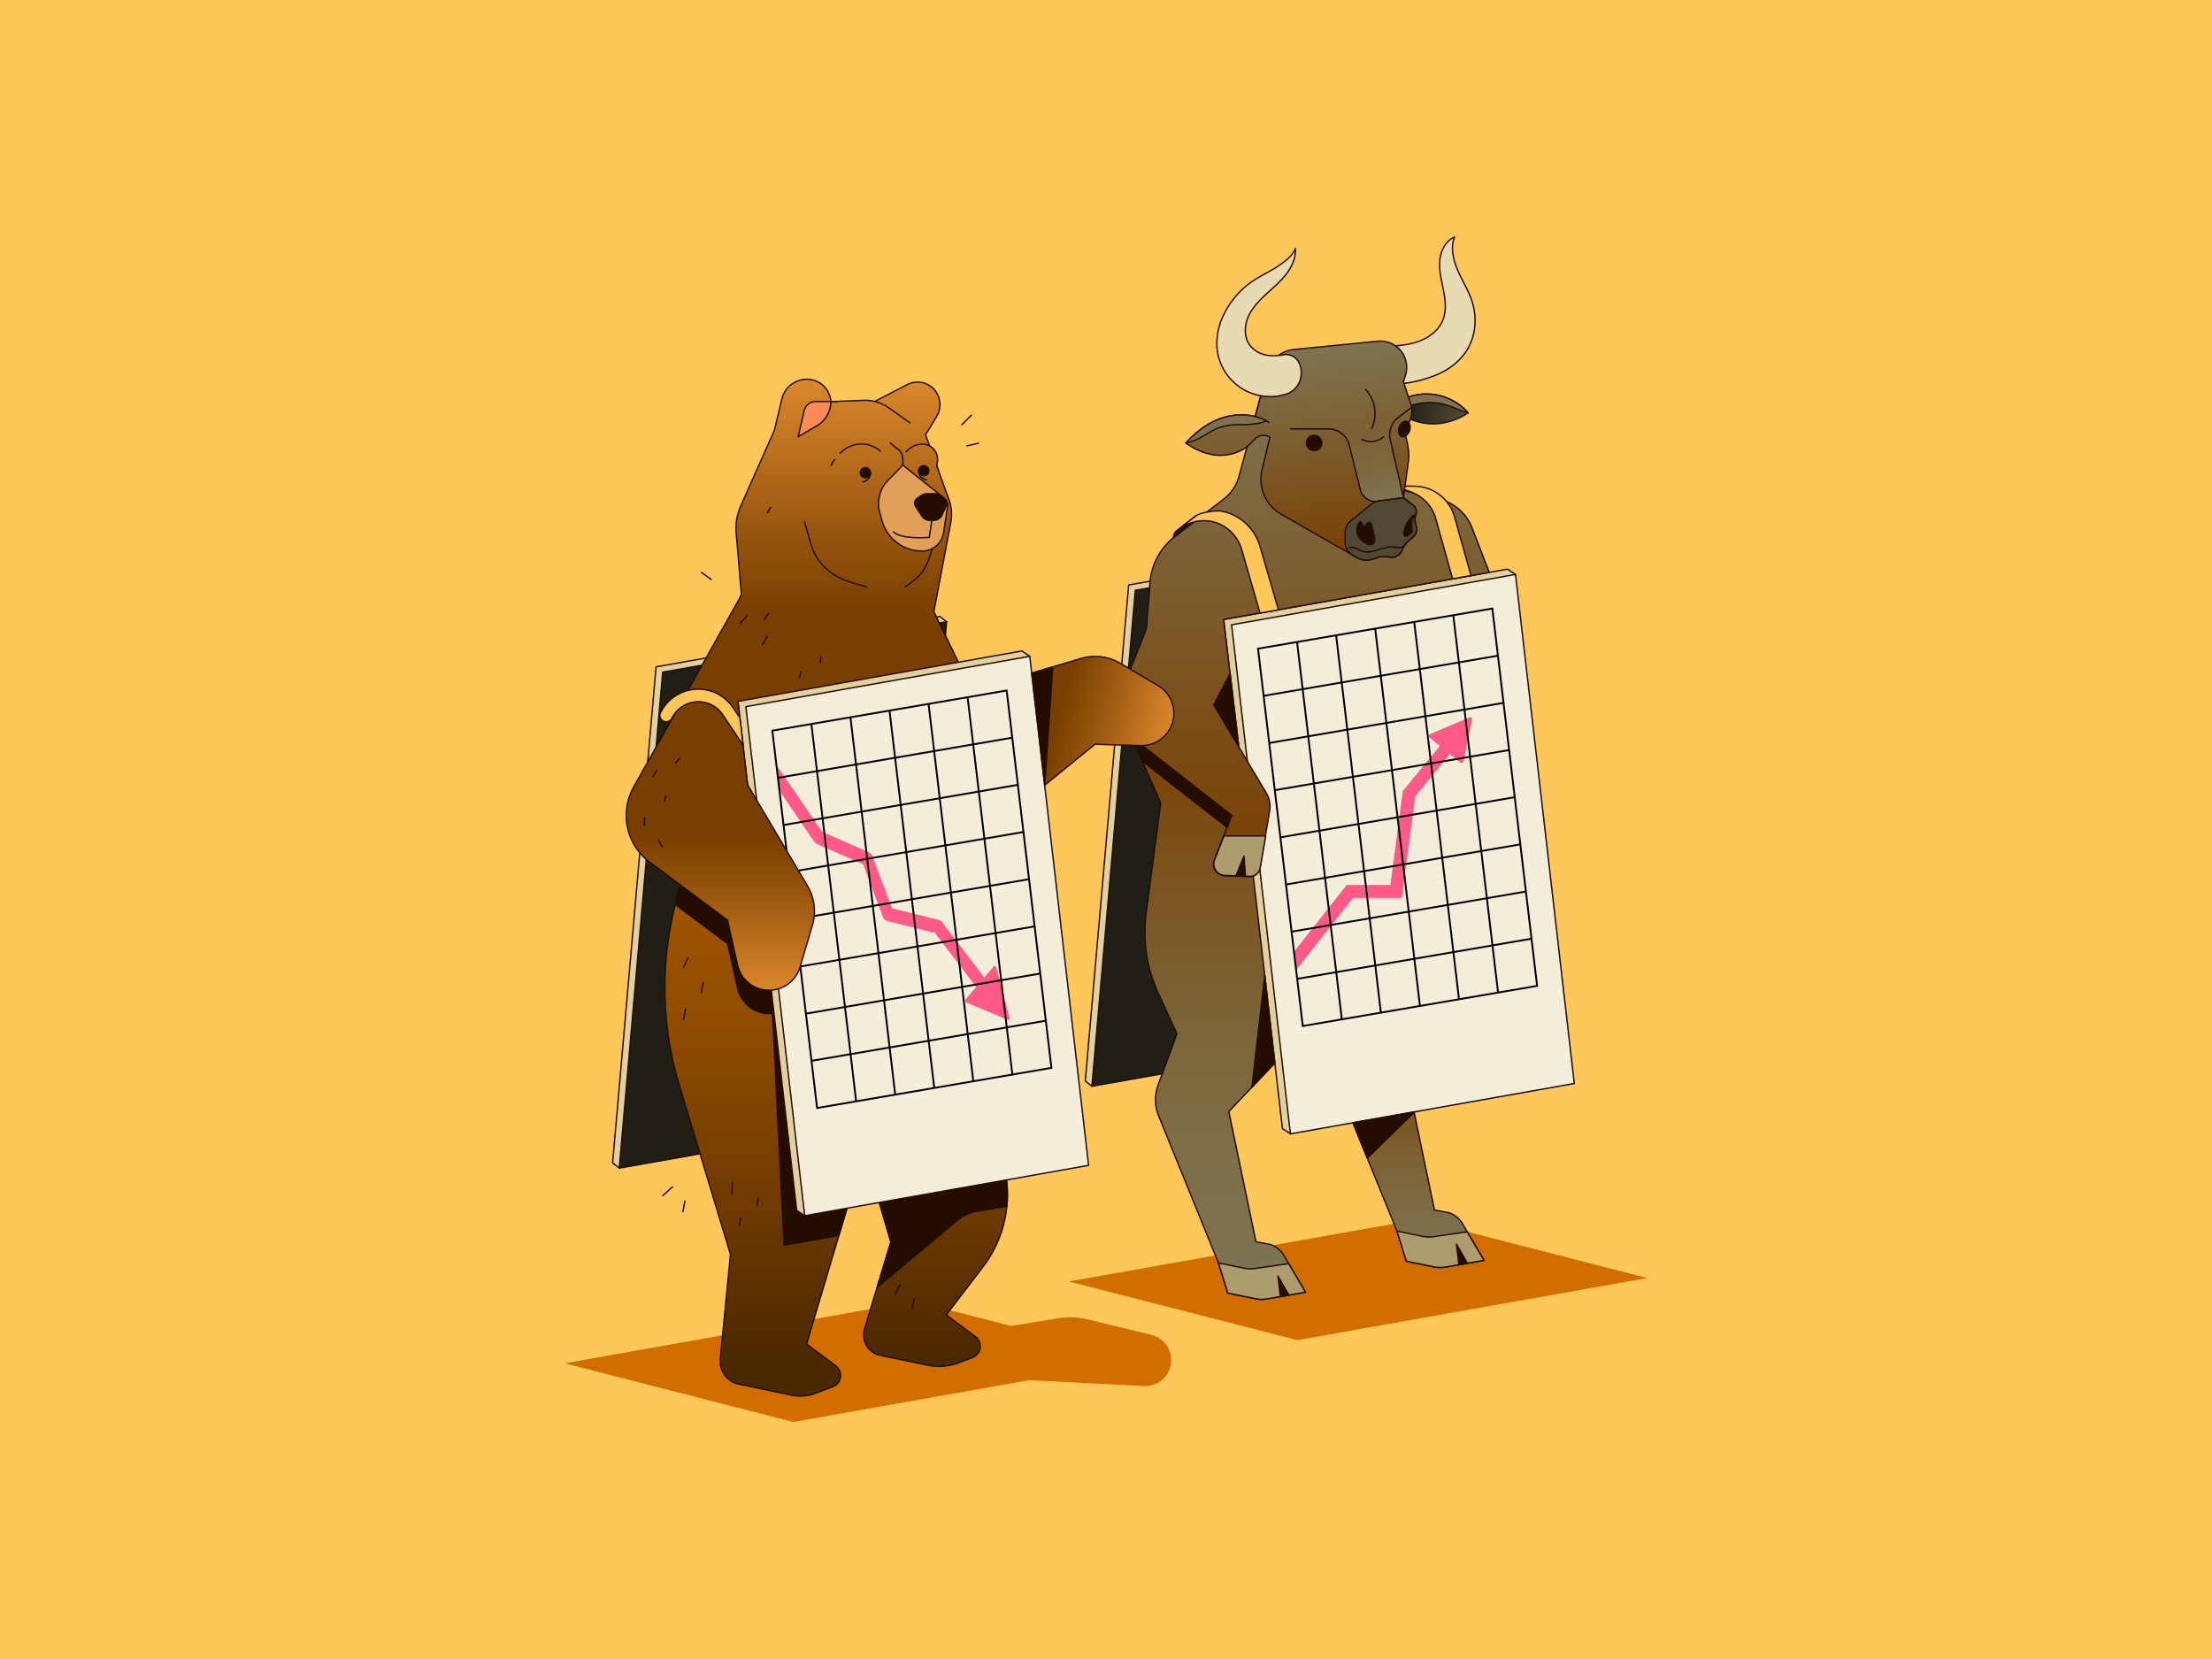 <svg id="Layer_1" data-name="Layer 1" xmlns="http://www.w3.org/2000/svg" xmlns:xlink="http://www.w3.org/1999/xlink" viewBox="0 0 1200 900"><defs><style>.cls-1,.cls-13{fill:#ffc75a;}.cls-2{fill:#d26e00;}.cls-12,.cls-13,.cls-14,.cls-15,.cls-16,.cls-17,.cls-18,.cls-19,.cls-20,.cls-21,.cls-22,.cls-23,.cls-24,.cls-25,.cls-26,.cls-27,.cls-28,.cls-3,.cls-4,.cls-5,.cls-6,.cls-7,.cls-8,.cls-9{stroke:#250c00;stroke-width:0.75px;}.cls-12,.cls-13,.cls-14,.cls-15,.cls-16,.cls-17,.cls-19,.cls-20,.cls-21,.cls-22,.cls-23,.cls-24,.cls-25,.cls-26,.cls-27,.cls-28,.cls-3,.cls-4,.cls-5,.cls-6,.cls-7,.cls-8,.cls-9{stroke-linecap:round;stroke-linejoin:round;}.cls-3{fill:url(#linear-gradient);}.cls-4{fill:#ad9d6e;}.cls-5{fill:#250c00;}.cls-6{fill:#e2d1a0;}.cls-7{fill:#211e15;}.cls-8{fill:url(#linear-gradient-2);}.cls-9{fill:#f4edda;}.cls-10{fill:#ff5a87;}.cls-11,.cls-19{fill:none;}.cls-11{stroke:#000;}.cls-11,.cls-18{stroke-miterlimit:10;}.cls-12{fill:url(#linear-gradient-3);}.cls-14{fill:#e8dbb3;}.cls-15{fill:url(#linear-gradient-4);}.cls-16{fill:#7e7350;}.cls-17{fill:url(#linear-gradient-5);}.cls-18{fill:url(#linear-gradient-6);}.cls-20{fill:#504833;}.cls-21{fill:url(#linear-gradient-7);}.cls-22{fill:url(#linear-gradient-8);}.cls-23{fill:url(#linear-gradient-9);}.cls-24{fill:url(#linear-gradient-10);}.cls-25{fill:url(#linear-gradient-11);}.cls-26{fill:#e19f57;}.cls-27{fill:url(#linear-gradient-12);}.cls-28{fill:#fc8c57;}</style><linearGradient id="linear-gradient" x1="764.37" y1="573.8" x2="764.37" y2="683.02" gradientUnits="userSpaceOnUse"><stop offset="0" stop-color="#793f00"/><stop offset=".22" stop-color="#7b4f19"/><stop offset=".54" stop-color="#7c6337"/><stop offset=".81" stop-color="#7e6f49"/><stop offset="1" stop-color="#7e7350"/></linearGradient><linearGradient id="linear-gradient-2" x1="717.68" y1="394.26" x2="717.68" y2="684.3" xlink:href="#linear-gradient"/><linearGradient id="linear-gradient-3" x1="708.48" y1="475.58" x2="708.48" y2="213.66" gradientUnits="userSpaceOnUse"><stop offset="0" stop-color="#793f00"/><stop offset=".42" stop-color="#7b531f"/><stop offset="1" stop-color="#7e7350"/></linearGradient><linearGradient id="linear-gradient-4" x1="762.3" y1="219.52" x2="819.51" y2="229.57" gradientUnits="userSpaceOnUse"><stop offset="0" stop-color="#211e15"/><stop offset=".37" stop-color="#403b29"/><stop offset="1" stop-color="#7e7350"/></linearGradient><linearGradient id="linear-gradient-5" x1="712.96" y1="304.82" x2="700.31" y2="192.82" gradientUnits="userSpaceOnUse"><stop offset="0" stop-color="#793f00"/><stop offset=".32" stop-color="#7b501b"/><stop offset="1" stop-color="#7e7350"/></linearGradient><linearGradient id="linear-gradient-6" x1="733.15" y1="228.42" x2="740.78" y2="271.4" gradientUnits="userSpaceOnUse"><stop offset="0" stop-color="#7e7350" stop-opacity="0"/><stop offset="1" stop-color="#7e7350"/></linearGradient><linearGradient id="linear-gradient-7" x1="3383.66" y1="-3496.28" x2="3383.66" y2="-3652.99" gradientTransform="translate(3194.82 4551.37) rotate(-75.88)" gradientUnits="userSpaceOnUse"><stop offset="0" stop-color="#da872b"/><stop offset=".25" stop-color="#98560e"/><stop offset=".39" stop-color="#793f00"/></linearGradient><linearGradient id="linear-gradient-8" x1="507.52" y1="440.23" x2="507.52" y2="736.32" gradientUnits="userSpaceOnUse"><stop offset="0" stop-color="#a55700"/><stop offset=".18" stop-color="#9e5400"/><stop offset=".43" stop-color="#8c4a00"/><stop offset=".73" stop-color="#6e3a00"/><stop offset="1" stop-color="#4c2800"/></linearGradient><linearGradient id="linear-gradient-9" x1="457.77" y1="440.23" x2="457.77" y2="736.32" xlink:href="#linear-gradient-8"/><linearGradient id="linear-gradient-10" x1="448.1" y1="528.86" x2="448.1" y2="207.82" gradientUnits="userSpaceOnUse"><stop offset=".61" stop-color="#793f00"/><stop offset=".75" stop-color="#98560e"/><stop offset="1" stop-color="#da872b"/></linearGradient><linearGradient id="linear-gradient-11" x1="500.35" y1="528.86" x2="500.35" y2="207.82" xlink:href="#linear-gradient-10"/><linearGradient id="linear-gradient-12" x1="390.79" y1="537.2" x2="390.79" y2="323.4" gradientTransform="matrix(1, 0, 0, 1, 0, 0)" xlink:href="#linear-gradient-7"/></defs><rect class="cls-1" width="1200" height="900"/><polygon class="cls-2" points="579.84 695.17 703.82 727 893.66 693.33 769.67 661.49 579.84 695.17"/><path class="cls-3" d="M785.87 657.85l-7.68-1.42-14.71-70.64 36.11-38.2H733.84l-8.75 23.86a23 23 0 00.29 16.59l32.48 79.82 5.06 16.33 15 3.08a16.74 16.74.0 006.23.1l20.9-3.63-11.72-20A13.29 13.29.0 00785.87 657.85z"/><path class="cls-4" d="M771.86 670.73l-14-2.87 5.06 16.33 15 3.08a16.79 16.79.0 006.24.1l20.9-3.63-9.11-15.51-18.28 2.67A16.62 16.62.0 01771.86 670.73z"/><polygon class="cls-5" points="791.45 686.1 790.11 674.96 796.06 685.3 791.45 686.1"/><polygon class="cls-6" points="592.36 589.29 588.76 586.41 612.31 317.35 766.33 290.03 769.93 292.91 592.36 589.29"/><polygon class="cls-7" points="746.37 561.96 592.36 589.29 615.91 320.23 769.93 292.91 746.37 561.96"/><path class="cls-8" d="M615.15 402.62l14.54 33-7.88 59.55a79.53 79.53.0 006.54 43.58l10.13 22.07-10.23 27.89a23 23 0 00.29 16.59L661 685.14l5.06 16.33 15 3.08a16.79 16.79.0 006.24.09l20.9-3.62-11.72-20a13.29 13.29.0 00-7.47-5.94l-7.67-1.41-14.71-70.65 37.43-39.6 88.49-17.29L820.2 344.45l-80.29-25.38z"/><path class="cls-5" d="M667.73 452.22h20.4l.63-3.67a14.42 14.42.0 00-1.83-9.82l-14.88-25-5.43-45.63-51.47 34.47 4.45 10.1c.71.67 1.45 1.3 2.23 1.91l46.42 36.26z"/><polygon class="cls-5" points="792.56 546.17 807.24 464.46 691.91 492.74 693.51 574.63 704.07 563.46 792.56 546.17"/><polygon class="cls-6" points="700.04 615.11 695.71 612.23 663.81 336.07 817.83 308.75 822.15 311.63 700.04 615.11"/><polygon class="cls-9" points="854.05 587.79 700.04 615.11 668.13 338.95 822.15 311.63 854.05 587.79"/><path class="cls-10" d="M797.1 389.17l-21.33 9.07a1.07 1.07.0 00-.26 1.81l5.61 4.61h0L761 429.11l-6.75 51H730.53L702 516.29l1.16 9.81 30.79-39h26.49l7.3-55.14 18.81-22.9 5.61 4.6a1.07 1.07.0 001.73-.61l4.7-22.73A1.06 1.06.0 00797.1 389.17z"/><polygon class="cls-11" points="833.87 534.83 706.75 556.61 682.47 351.9 809.59 330.12 833.87 534.83"/><line class="cls-11" x1="818.69" y1="406.89" x2="691.57" y2="428.67"/><line class="cls-11" x1="830.84" y1="509.24" x2="703.71" y2="531.02"/><line class="cls-11" x1="827.8" y1="483.65" x2="700.68" y2="505.43"/><line class="cls-11" x1="824.77" y1="458.06" x2="697.64" y2="479.84"/><line class="cls-11" x1="821.73" y1="432.47" x2="694.61" y2="454.26"/><line class="cls-11" x1="815.66" y1="381.3" x2="688.54" y2="403.08"/><line class="cls-11" x1="812.62" y1="355.71" x2="685.5" y2="377.49"/><line class="cls-11" x1="812.69" y1="538.46" x2="788.4" y2="333.75"/><line class="cls-11" x1="727.94" y1="552.98" x2="703.65" y2="348.27"/><line class="cls-11" x1="749.12" y1="549.35" x2="724.84" y2="344.64"/><line class="cls-11" x1="770.31" y1="545.72" x2="746.03" y2="341.01"/><line class="cls-11" x1="791.5" y1="542.09" x2="767.21" y2="337.38"/><path class="cls-12" d="M807.94 310.51l-9.42-24.26A25.18 25.18.0 00781 270.89l-34.95-8.57L684.2 213.66l-12 44.6a23.43 23.43.0 01-8.38 12.52L637.47 291a35.09 35.09.0 00-13.74 28.16l-1.34 15.5a24.74 24.74.0 01-1.76 9.8l-9.22 23a33.3 33.3.0 0010.42 38.63l46.42 36.26-9.52 24.21a6.23 6.23.0 005.56 8.5l13.49.51a5.56 5.56.0 005.69-4.59l5.29-31a14.42 14.42.0 00-1.83-9.82l-14.88-24.95-8.24-69.17z"/><polygon class="cls-5" points="672.05 405.24 658.44 382.42 667.31 365.4 672.05 405.24"/><path class="cls-4" d="M664 453.49l-5.08 12.92a6.22 6.22.0 005.55 8.5l13.49.51a5.55 5.55.0 005.69-4.59l3-17.34z"/><polygon class="cls-5" points="670.45 475.14 674.86 464.46 675.66 475.33 670.45 475.14"/><path class="cls-4" d="M675 688l-14-2.87 5.06 16.33 15 3.08a16.79 16.79.0 006.24.09l20.9-3.62-9.11-15.51-18.28 2.67A16.87 16.87.0 01675 688z"/><polygon class="cls-5" points="694.6 703.38 693.26 692.23 699.21 702.58 694.6 703.38"/><polygon class="cls-5" points="767.47 603.15 741.75 628.27 733.95 609.1 767.47 603.15"/><path class="cls-5" d="M641.12 285.73l-2.52 1.92a5.09 5.09.0 00-2 4h0l11.1-8.52 1-3.27z"/><path class="cls-13" d="M683.69 296.87a27.65 27.65.0 00-12.11-16.16 26.33 26.33.0 00-8.7-3.36c-3.25-.61-11.48.56-14.1 2.56l-7.61 5.84.12.19A22.16 22.16.0 01657 282.83a20.89 20.89.0 017 2.7 22.3 22.3.0 019.75 13.08l9.81 34 10-1.77z"/><path class="cls-13" d="M789 280.05l-.06-.2a22.73 22.73.0 00-21.58-16.08l-14-.17 8.11 2a34.77 34.77.0 015 1.68v.06A21.38 21.38.0 01779 281.79L788 314l10-1.78z"/><path class="cls-14" d="M751.26 188c6.08-.33 12.25-.67 18-2.67s11.12-5.93 13.43-11.56c2.06-5 1.48-10.69.45-16s-2.5-10.66-2.11-16.06 3.1-11.06 8.11-13.12c-2.39 5.45-.74 12.28 1.55 17.77s5.6 10.54 7.57 16.16c3.16 9 2.56 19.39-2.47 27.45-3.63 5.83-9.33 10.19-15.57 13a70 70 0 01-19.86 5.21z"/><path class="cls-15" d="M754.16 220.09a33.88 33.88.0 0020.31 9.7c7.6.79 15.63-1.58 22-5.79a30.26 30.26.0 00-38-6.06z"/><path class="cls-16" d="M785.59 220c3.68 1.21 7.19 3.08 10.9 4h0a30.26 30.26.0 00-38-6.06l-4.37 2.15a33.61 33.61.0 004.07 3.47l1.4-.94a32.51 32.51.0 0126-2.62z"/><path class="cls-17" d="M688.37 229.23c-4.47-3.35-24.64-11.37-45.09 11.15 5.17 3.43 10.54 6.07 16.72 6.54s12.65-1.21 17.31-5.3c1.23-1.08 2.35-2.32 3.51-3.48a6.6 6.6.0 018.08-1l-4.24 17.76A21.89 21.89.0 00695.09 279l41.07 23.5a10.43 10.43.0 008.3.9l3.81-1.18a7.13 7.13.0 012.94-.28l3.11.34a6.13 6.13.0 006.4-3.88v-.09a12.1 12.1.0 013.48-4.91l2.31-2a5.69 5.69.0 001.79-5.87l-.52-1.87a6.66 6.66.0 01.2-4.16v-.07a4.83 4.83.0 00-1.62-5.63c-2.28-1.69-5-3.83-5-3.83l2.58-18.8a29.9 29.9.0 00-.42-10.5l-1.78-8.13h0a12.61 12.61.0 003.61-13.41l-4-12 1.08-3.38A14.31 14.31.0 00760 190.41h0a14.33 14.33.0 00-12.6-5.3L702 189.59a16.92 16.92.0 00-14.71 12.53l-6.66 25.28"/><path class="cls-16" d="M651.21 237.42c3.77-2.07 7.34-4.63 11.45-5.89A37.15 37.15.0 01673 230.36a46.58 46.58.0 0010.36-.85 17.57 17.57.0 003.55-1.23c-6.44-3.55-24.86-8.47-43.53 12A24.29 24.29.0 00651.21 237.42z"/><path class="cls-18" d="M699.86 232.71h20.93a11.48 11.48.0 0111.13 8.68l6.05 24.2a8.52 8.52.0 009.44 6.38l14-1.94-7.2-31.37a12.06 12.06.0 014.5-12.34l7.14-5.36"/><path class="cls-19" d="M744.15 232.49a19.42 19.42.0 00-3.29-21.24"/><path class="cls-19" d="M738.93 238.39a10.58 10.58.0 0011.7-1.43"/><path class="cls-20" d="M768.34 285.59l-.52-1.87a6.66 6.66.0 01.2-4.16v-.07a4.83 4.83.0 00-1.62-5.63c-2.28-1.69-5-3.83-5-3.83l-12.94 1.64a9.81 9.81.0 00-5 2.17l-10.74 8.82a8.1 8.1.0 00-3 6.27v5.21a8.11 8.11.0 004.09 7h0l2.33 1.34a10.43 10.43.0 008.3.9l3.81-1.18a7.13 7.13.0 012.94-.28l3.11.34a6.13 6.13.0 006.4-3.88v-.09a12.1 12.1.0 013.48-4.91l2.31-2A5.69 5.69.0 00768.34 285.59z"/><path class="cls-14" d="M698.83 213.43a28.9 28.9.0 01-38.63-25.07 35.65 35.65.0 014-18.28 46.11 46.11.0 0115.75-17.82c4-2.65 8.42-4.66 12.46-7.28s8.53-5.69 10.34-10.15c.32 5.22-2.07 10.29-5.34 14.38s-7.37 7.41-11.19 11-7.46 7.56-9.37 12.43-1.81 10.81 1.4 14.94a14.94 14.94.0 009.84 5.23 25.51 25.51.0 008.08-.35 7.71 7.71.0 017.89 3.2 11.4 11.4.0 011.82 7A11.91 11.91.0 01698.83 213.43z"/><path class="cls-5" d="M738 282.71a6.91 6.91.0 002.65 3.11 5.23 5.23.0 01.91-1.79 1.49 1.49.0 011.66-.45 2.21 2.21.0 01.92 1.59l1.35 5.63a7.71 7.71.0 01.32 2.23 2.66 2.66.0 01-.92 2 3.38 3.38.0 01-3.37.0 10.1 10.1.0 01-4.47-3.94 7 7 0 011-8.37z"/><path class="cls-5" d="M763.52 290.67a1.18 1.18.0 01-1.91-.79 13.25 13.25.0 016.53-11l-1.29 1.77a5.66 5.66.0 00-1.08 4.11l.32 2.42a2.26 2.26.0 01-.9 2.18z"/><path class="cls-19" d="M762.69 295h0a4.43 4.43.0 01-4.16 2l-3.25-.34a7.58 7.58.0 00-2.68.22l-8.22 2.25a9.34 9.34.0 01-6.65-.66l-2-1a5 5 0 00-3.88-.24h0"/><circle class="cls-5" cx="712.88" cy="240.31" r="4.16"/><ellipse class="cls-5" cx="761.81" cy="232.71" rx="4.33" ry="2.99" transform="translate(286.52 871.93) rotate(-70.35)"/><polygon class="cls-5" points="686.13 529.22 679.11 589.87 691.6 576.65 686.13 529.22"/><path class="cls-21" d="M480.2 369.4l45.15 6 61-18.15a27.07 27.07.0 0121.49 2.64l20.35 12a17.51 17.51.0 017.91 20h0a17.51 17.51.0 01-17.3 12.58L594 403.77 553.05 437.1a31.54 31.54.0 01-41.59-1.55l-36.39-34.43"/><polygon class="cls-2" points="306.34 739.58 430.33 771.41 620.16 737.74 496.18 705.9 306.34 739.58"/><path class="cls-22" d="M469.63 627.1l13.66 46.62L469 720.89a11.33 11.33.0 008.54 14.37l25.87 5.37a29.73 29.73.0 0016.57-1.3l7.6-2.88a6.51 6.51.0 001.48-11.39L513.36 713.3l20-26.19a64.33 64.33.0 0011-55.49l-9.61-36.28z"/><path class="cls-5" d="M544.36 631.63h0l-9.31-35.12-.3 1.72-46.55 21-14.14 23 9.23 31.51-7.48 24.71 43.52-36.37a22.69 22.69.0 0110.86-5l16-2.66A64 64 0 00544.36 631.63z"/><polygon class="cls-6" points="335.95 633.7 332.35 630.81 355.91 361.76 509.92 334.44 513.52 337.32 335.95 633.7"/><polygon class="cls-7" points="489.96 606.37 335.95 633.7 359.51 364.64 513.52 337.32 489.96 606.37"/><path class="cls-23" d="M389.3 396.57l-23.42 96.08a182.37 182.37.0 002.62 96l27.77 91.78-5.52 56.75a12.74 12.74.0 0010.09 13.71l28.84 6a22.55 22.55.0 0012.57-1l9.55-3.62a6.51 6.51.0 001.48-11.39l-15.71-11.76 34.95-117.54 46.55-21 35.77-199.14-88.43-28z"/><path class="cls-5" d="M400.15 536.15a17.49 17.49.0 0016.42 13.69h0A17.5 17.5.0 00434 537.3l6.68-22.67A27.09 27.09.0 00438 493.15l-32.49-54.76-5.22-45.24v-1.32l-11.06 4.74-22.94 94.12 28.4 21.18z"/><polygon class="cls-5" points="519.07 587.7 519.38 588.87 533.75 508.87 418.42 537.15 425.33 675.53 455.05 670.33 462.01 646.94 453.95 619.46 519.07 587.7"/><path class="cls-24" d="M438.42 405.72 533 386.26l-26.38-54.44 9.21-48.68a23.08 23.08.0 00-1-12l-12.72-35.26 5.93-9.78a12.44 12.44.0 00-.94-14.45 12.24 12.24.0 00-14.94-3l-17.64 9.15h0a22.12 22.12.0 00-5.91-.61l-17.87.68h0a13.06 13.06.0 00-13-12.14h0A13.92 13.92.0 00424.2 216.4l-4.09 17-18.23 41a30.24 30.24.0 00-2.49 14.75l2.78 33.11L364.84 435a31.54 31.54.0 0016.25 38.32l47.55 22.9L438.57 519a17.5 17.5.0 0018.73 10.31h0A17.49 17.49.0 00472 513.69l2.41-25.28a20.49 20.49.0 00-6.37-16.88l-56.67-53.25"/><path class="cls-19" d="M474.5 217.76a22.15 22.15.0 017.57 3.43l11.52 8.17"/><path class="cls-19" d="M491.08 318.39l4.36-3.28a24.1 24.1.0 008.41-11.74l5.28-16.1"/><path class="cls-25" d="M491.57 245.08a11.9 11.9.0 019.06-4.18h.1a8.34 8.34.0 017.75 10l-.33 1.67 1 2.75"/><path class="cls-26" d="M512 270.07a5.38 5.38.0 012 5l-2.07 13.83a11.8 11.8.0 01-11.67 10.06h0a22.61 22.61.0 01-21.78-16.53l-1.21-4.34a18.14 18.14.0 014.51-17.56l8-8.21z"/><path class="cls-5" d="M512.51 270.47l-1.72-1.38a5.91 5.91.0 00-3.68-1.29h-4a5.94 5.94.0 00-3.24 1l-2.29 1.51a3.14 3.14.0 00-.92 4.34l3.45 5.35a5 5 0 004.19 2.28h2.27a5 5 0 004.54-2.94l2.3-5.09A3.14 3.14.0 00512.51 270.47z"/><path class="cls-19" d="M505.51 282.25l-1.37 9.24s-14.74 1.48-19.43-2.94"/><circle class="cls-5" cx="469.47" cy="256.44" r="2.75"/><path class="cls-19" d="M472.21 256.44a4.88 4.88.0 01-4.16 4.94"/><circle class="cls-5" cx="501.11" cy="255.34" r="2.75"/><path class="cls-19" d="M498.37 255.34a4.87 4.87.0 004.15 4.94"/><path class="cls-19" d="M455.83 245.86a15.7 15.7.0 0121.78-1.12"/><path class="cls-19" d="M436.44 283.08 439.85 295c3.13 10.95 11.69 18.07 22.65 21.2l7.63 2.18"/><polygon class="cls-6" points="436.54 659.52 432.22 656.64 400.32 380.48 554.33 353.16 558.65 356.04 436.54 659.52"/><polygon class="cls-9" points="590.55 632.2 436.54 659.52 404.64 383.36 558.65 356.04 590.55 632.2"/><path class="cls-10" d="M547.68 552.11l-7.26-27.55a.84.84.0 00-.54-.61.68.68.0 00-.72.23l-15.34 18a1 1 0 00-.21.86.9.9.0 00.49.68l22.6 9.54a.64.64.0 00.36.0.69.69.0 00.43-.25A1.07 1.07.0 00547.68 552.11z"/><path class="cls-10" d="M536.54 533.63 511 500.16a2.94 2.94.0 00-1.63-1.11l-25.47-6.33-10.63-28.36a3.36 3.36.0 00-1.75-1.95L446 451.23 421.21 415l1.67 14 18.9 27.66a3.23 3.23.0 001.32 1.13l25.11 11L479 497.48a3.26 3.26.0 002.18 2.1l26 6.46L532 538.64a2.77 2.77.0 002.69 1.15 2.86 2.86.0 001.64-.94A4.25 4.25.0 00536.54 533.63z"/><polygon class="cls-11" points="570.39 579.31 443.27 601.09 418.99 396.38 546.11 374.6 570.39 579.31"/><line class="cls-11" x1="555.22" y1="451.36" x2="428.1" y2="473.14"/><line class="cls-11" x1="567.36" y1="553.72" x2="440.24" y2="575.5"/><line class="cls-11" x1="564.32" y1="528.13" x2="437.2" y2="549.91"/><line class="cls-11" x1="561.29" y1="502.54" x2="434.17" y2="524.32"/><line class="cls-11" x1="558.25" y1="476.95" x2="431.13" y2="498.73"/><line class="cls-11" x1="552.18" y1="425.77" x2="425.06" y2="447.56"/><line class="cls-11" x1="549.15" y1="400.18" x2="422.02" y2="421.97"/><line class="cls-11" x1="549.21" y1="582.94" x2="524.92" y2="378.23"/><line class="cls-11" x1="464.46" y1="597.46" x2="440.18" y2="392.75"/><line class="cls-11" x1="485.65" y1="593.83" x2="461.36" y2="389.12"/><line class="cls-11" x1="506.83" y1="590.2" x2="482.55" y2="385.49"/><line class="cls-11" x1="528.02" y1="586.57" x2="503.74" y2="381.86"/><path class="cls-27" d="M400.32 380.48l5.22 45.25L438 480.49A27.09 27.09.0 01440.71 502L434 524.64a17.5 17.5.0 01-17.46 12.54h0a17.5 17.5.0 01-16.42-13.69l-5.39-24.29-42.31-31.55a31.54 31.54.0 01-8.65-40.71L401.89 323.4"/><path class="cls-28" d="M450.72 217.83h0A15.23 15.23.0 01443.15 231L433 236.92l3.24-14.1a6.45 6.45.0 016.27-5H454"/><path class="cls-19" d="M489.79 252.29V249.1a6.77 6.77.0 00-2.52-5.28l-4.35-3.53"/><polygon class="cls-5" points="566.73 425.96 571.15 361.77 559.71 365.17 566.73 425.96"/><path class="cls-19" d="M405.27 334.13l-3.8 4.06"/><path class="cls-19" d="M417 332.74l-2.38 3.34"/><path class="cls-19" d="M416.29 345.14l-2.62 4.53"/><path class="cls-19" d="M434.62 364.45l-1 3.09"/><path class="cls-19" d="M445.43 356.12l-.49 3.33"/><path class="cls-19" d="M418 275.28l-1.67 2.86"/><path class="cls-19" d="M368.6 411.43l-2.15 2.62"/><path class="cls-19" d="M356.2 418.11l-2.15 3.33"/><path class="cls-19" d="M361 431.94l-.48 2.62"/><path class="cls-19" d="M349.76 443.62l-.24 4.05"/><path class="cls-19" d="M357.38 455.79l1.86 3.84"/><path class="cls-19" d="M373.15 519.61l-2.23 5.09"/><path class="cls-19" d="M381.4 533l-1 5.4"/><path class="cls-19" d="M371.86 547.27l-1 5.72"/><path class="cls-19" d="M397.29 641.37l-.31 6.36"/><path class="cls-19" d="M411.34 650.29l-.65 3.49"/><path class="cls-19" d="M401.74 660.77l-.63 4.13"/><path class="cls-19" d="M488.21 697l-2.54 5.09"/><path class="cls-19" d="M496.1 704.62l-1.31 5.4"/><path class="cls-19" d="M452.77 249.36a12 12 0 00-1.91 3.18"/><path class="cls-13" d="M397.75 384a22.77 22.77.0 00-38.81 1.5l-.53.93a3.42 3.42.0 106 3.35l.53-.94a15.95 15.95.0 0127.17-1.05l11 16.48-1.72-14.88z"/><path class="cls-19" d="M521.75 230.45 527 225.2"/><path class="cls-19" d="M524.61 241.89l6.2-1.43"/><path class="cls-19" d="M385.83 314.38l-5.24-3.81"/><path class="cls-19" d="M364.8 643.86l-5.24 4.78"/><path class="cls-19" d="M371.53 651.55l-1 5.72"/><path class="cls-2" d="M541.3 720.47l33-5.35a39.32 39.32.0 0115.47.59l34.81 8.41a14.09 14.09.0 0110.67 15.48h0a14.09 14.09.0 01-14.7 12.3l-68.46-3.5"/></svg>